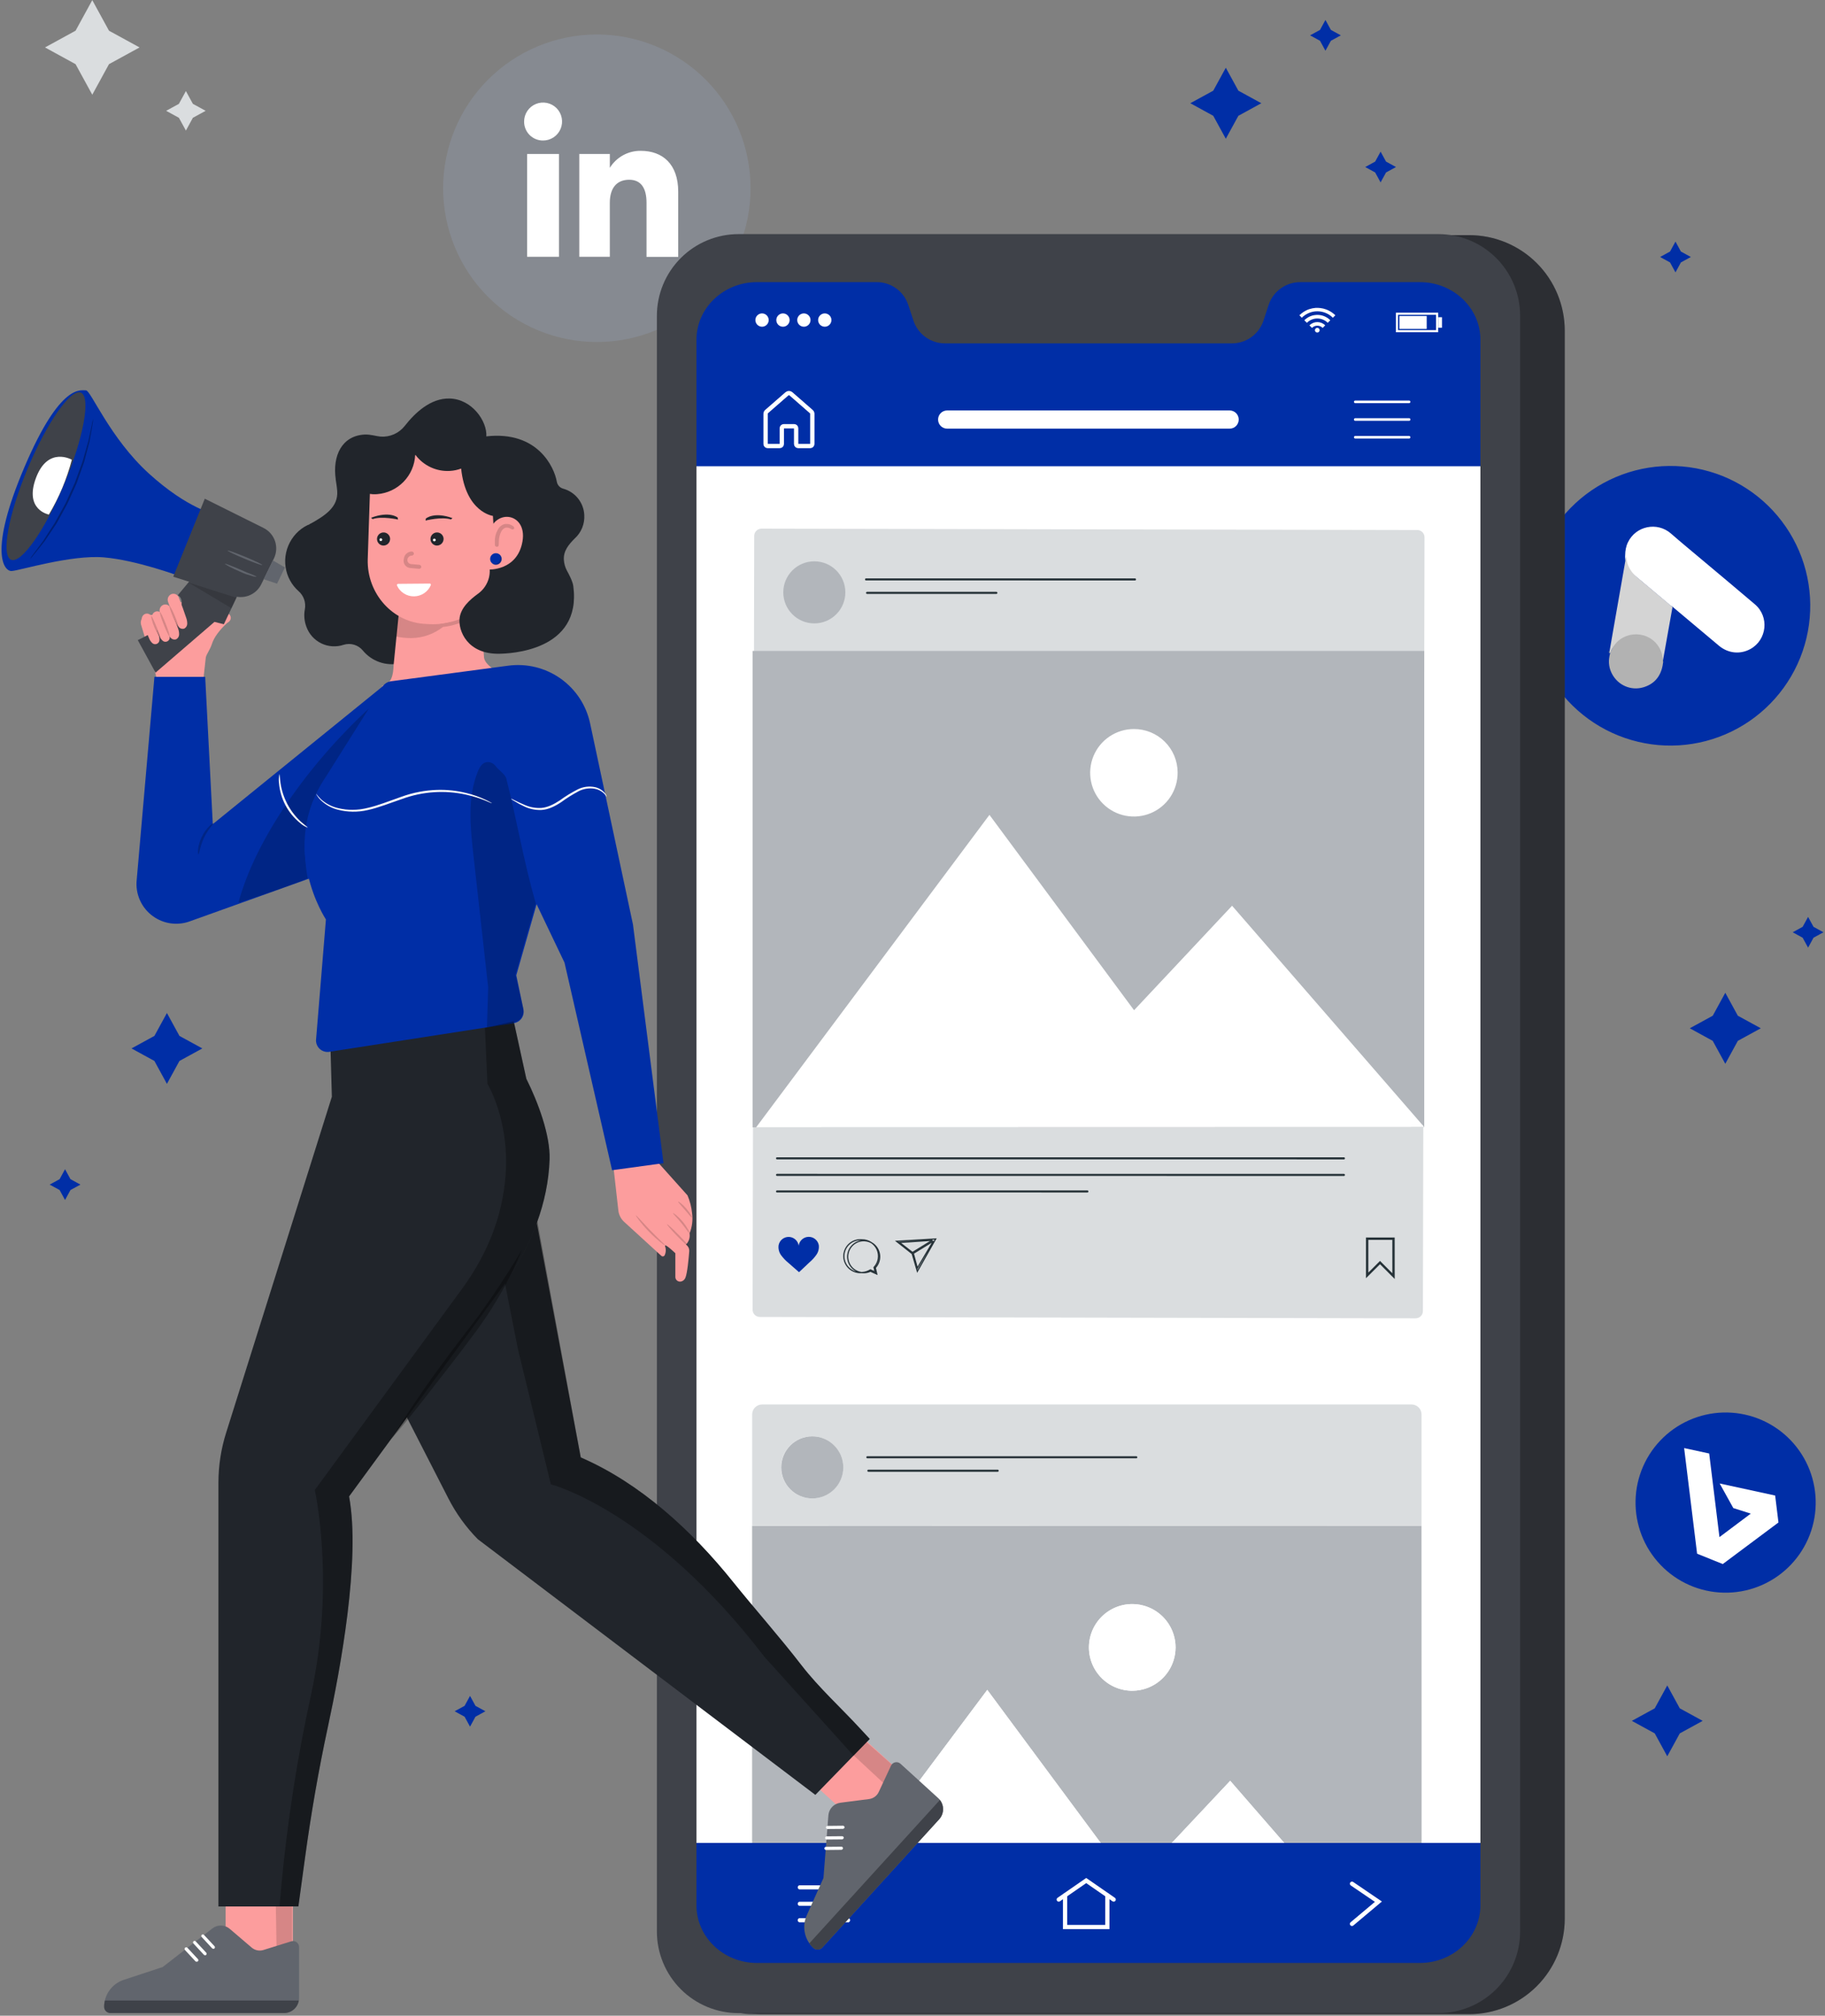 <?xml version="1.0" encoding="UTF-8"?> <svg xmlns="http://www.w3.org/2000/svg" xmlns:xlink="http://www.w3.org/1999/xlink" width="777px" height="858px" viewBox="0 0 777 858" version="1.1"><rect x="0" y="0" width="777" height="858" fill="#808080" stroke="none"/><title>social-media-marketing</title><g id="Page-1" stroke="none" stroke-width="1" fill="none" fill-rule="evenodd"><g id="social-media-marketing" transform="translate(0.656, 0.06)"><path d="M736.574,311.31 C729.544,314.729 721.914,316.73 714.114,317.199 C706.304,317.667 698.494,316.595 691.104,314.042 C683.714,311.489 676.904,307.507 671.054,302.321 C665.204,297.135 660.444,290.849 657.024,283.82 L657.024,283.82 C650.124,269.624 649.144,253.268 654.294,238.35 C659.454,223.432 670.324,211.173 684.524,204.27 C698.714,197.368 715.074,196.387 729.994,201.542 C744.904,206.697 757.164,217.567 764.074,231.76 L764.074,231.76 C770.974,245.956 771.954,262.312 766.794,277.23 C761.634,292.148 750.764,304.407 736.574,311.31 Z" id="Path" fill="#002EA6" fill-rule="nonzero"></path><g id="google-ads" transform="translate(710.543, 254.689) rotate(-20) translate(-710.543, -254.689) translate(676.081, 222.689)" fill-rule="nonzero"><path d="M22.662,8.059 C23.34,6.282 24.272,4.646 25.656,3.32 C31.191,-2.069 40.342,-0.715 44.098,6.056 C46.922,11.191 49.915,16.213 52.824,21.291 C57.682,29.727 62.596,38.162 67.397,46.626 C71.435,53.707 67.058,62.65 59.037,63.863 C54.123,64.597 49.52,62.34 46.978,57.939 C42.714,50.519 38.421,43.099 34.157,35.708 C34.072,35.538 33.959,35.397 33.846,35.256 C33.394,34.889 33.196,34.353 32.914,33.874 C31.022,30.545 29.073,27.244 27.181,23.943 C25.967,21.799 24.696,19.683 23.481,17.539 C22.38,15.62 21.872,13.533 21.928,11.332 C22.013,10.204 22.154,9.075 22.662,8.059" id="Path" fill="#FFFFFF"></path><path d="M22.899,8.675 C22.647,9.685 22.423,10.695 22.367,11.761 C22.283,14.118 22.871,16.306 24.047,18.354 C27.126,23.656 30.206,28.986 33.258,34.317 C33.538,34.793 33.762,35.27 34.042,35.719 C32.362,38.637 30.682,41.526 28.974,44.444 C26.622,48.512 24.271,52.608 21.891,56.675 C21.779,56.675 21.751,56.619 21.723,56.535 C21.695,56.311 21.779,56.114 21.835,55.89 C22.983,51.682 22.031,47.951 19.147,44.753 C17.384,42.817 15.144,41.723 12.568,41.358 C9.209,40.881 6.241,41.751 3.581,43.855 C3.105,44.22 2.797,44.753 2.238,45.033 C2.126,45.033 2.07,44.977 2.042,44.893 C3.385,42.564 4.701,40.236 6.045,37.907 C11.588,28.257 17.132,18.606 22.703,8.984 C22.759,8.872 22.843,8.788 22.899,8.675" id="Path" fill="#D4D4D4"></path><path d="M2.887,44.473 C3.414,44.001 3.914,43.501 4.469,43.057 C11.215,37.725 21.348,41.585 22.819,50.027 C23.18,52.055 22.986,53.999 22.375,55.943 C22.347,56.109 22.319,56.248 22.264,56.415 C22.014,56.859 21.792,57.331 21.514,57.776 C19.043,61.858 15.407,63.886 10.632,63.58 C5.163,63.191 0.86,59.081 0.11,53.638 C-0.25,50.999 0.277,48.528 1.637,46.25 C1.915,45.751 2.248,45.306 2.553,44.806 C2.692,44.695 2.637,44.473 2.887,44.473" id="Path" fill="#B2B2B2"></path><path d="M2.112,44.168 C2.076,44.418 2.076,44.856 2.013,44.918 C2.004,44.481 2.04,44.231 2.076,43.918 L2.112,44.168" id="Path" fill="#FABC04"></path><path d="M22.275,56.543 C22.235,56.132 22.275,55.837 22.315,55.543 C22.325,55.602 22.345,55.72 22.355,55.779 L22.275,56.543" id="Path" fill="#E1C025"></path></g><path d="M253.454,145.52 C236.096,145.52 219.448,138.624 207.174,126.35 C194.9,114.076 188.004,97.428 188.004,80.07 C188.004,62.712 194.9,46.064 207.174,33.79 C219.448,21.516 236.096,14.62 253.454,14.62 C262.049,14.62 270.56,16.313 278.501,19.602 C286.442,22.891 293.657,27.712 299.734,33.79 C305.812,39.867 310.633,47.083 313.922,55.023 C317.211,62.964 318.904,71.475 318.904,80.07 C318.904,88.665 317.211,97.176 313.922,105.117 C310.633,113.057 305.812,120.272 299.734,126.35 C293.657,132.428 286.442,137.249 278.501,140.538 C270.56,143.827 262.049,145.52 253.454,145.52 Z" id="Path" fill="#868A91" fill-rule="nonzero"></path><polygon id="Path" fill="#FFFFFF" fill-rule="nonzero" points="237.324 65.48 223.774 65.48 223.774 109.24 237.324 109.24"></polygon><path d="M230.485,59.75 C232.086,59.766 233.656,59.305 234.996,58.427 C236.335,57.549 237.383,56.293 238.007,54.818 C238.631,53.343 238.802,51.716 238.499,50.143 C238.197,48.571 237.434,47.123 236.307,45.985 C235.18,44.847 233.741,44.07 232.171,43.752 C230.601,43.433 228.973,43.589 227.492,44.198 C226.011,44.807 224.744,45.842 223.853,47.173 C222.961,48.503 222.485,50.069 222.485,51.67 C222.474,52.727 222.674,53.776 223.071,54.756 C223.468,55.736 224.056,56.627 224.8,57.379 C225.544,58.13 226.429,58.726 227.405,59.133 C228.381,59.541 229.428,59.75 230.485,59.75 Z" id="Path" fill="#FFFFFF" fill-rule="nonzero"></path><path d="M258.975,86.27 C258.975,80.12 261.805,76.45 267.225,76.45 C272.225,76.45 274.605,79.97 274.605,86.27 L274.605,109.27 L288.095,109.27 L288.095,81.53 C288.095,69.81 281.455,64.15 272.175,64.14 C269.539,64.104 266.939,64.751 264.628,66.018 C262.316,67.285 260.372,69.129 258.985,71.37 L258.985,65.48 L245.985,65.48 L245.985,109.24 L258.985,109.24 L258.975,86.27 Z" id="Path" fill="#FFFFFF" fill-rule="nonzero"></path><path d="M325.345,100.03 L624.875,100.03 C635.664,100.03 646.004,104.315 653.634,111.942 C661.264,119.569 665.544,129.914 665.544,140.7 L665.544,816.61 C665.544,827.4 661.264,837.74 653.634,845.37 C646.004,853 635.664,857.28 624.875,857.28 L319.135,857.28 C313.539,857.28 308.172,855.06 304.215,851.1 C300.258,847.14 298.035,841.78 298.035,836.18 L298.035,127.31 C298.035,123.725 298.744,120.176 300.117,116.865 C301.491,113.554 303.503,110.546 306.039,108.013 C308.575,105.479 311.586,103.47 314.898,102.101 C318.211,100.731 321.761,100.03 325.345,100.03 L325.345,100.03 Z" id="Path" fill="#3F4249" fill-rule="nonzero"></path><path d="M325.345,100.03 L624.875,100.03 C635.664,100.03 646.004,104.315 653.634,111.942 C661.264,119.569 665.544,129.914 665.544,140.7 L665.544,816.61 C665.544,827.4 661.264,837.74 653.634,845.37 C646.004,853 635.664,857.28 624.875,857.28 L324.115,857.28 C317.199,857.28 310.565,854.53 305.674,849.64 C300.783,844.75 298.035,838.12 298.035,831.2 L298.035,127.31 C298.035,123.725 298.744,120.176 300.117,116.865 C301.491,113.554 303.503,110.546 306.039,108.013 C308.575,105.479 311.586,103.47 314.898,102.101 C318.211,100.731 321.761,100.03 325.345,100.03 L325.345,100.03 Z" id="Path" fill="#000000" fill-rule="nonzero" opacity="0.3"></path><polygon id="Path" fill="#FFFFFF" fill-rule="nonzero" points="636.324 110.52 291.446 110.52 291.446 838.6 636.324 838.6"></polygon><polygon id="Path" fill="#002EA6" fill-rule="nonzero" points="629.734 113.4 295.735 113.4 295.735 198.4 629.734 198.4"></polygon><path d="M604.574,737.01 L604.574,602.01 C604.574,600.883 604.127,599.802 603.33,599.005 C602.533,598.208 601.452,597.76 600.324,597.76 L323.824,597.76 C322.697,597.76 321.616,598.208 320.819,599.005 C320.022,599.802 319.574,600.883 319.574,602.01 L319.574,649.5 L604.574,649.43 L604.574,737.01 Z M345.164,637.75 C342.548,637.758 339.987,636.989 337.808,635.541 C335.628,634.093 333.928,632.03 332.921,629.615 C331.915,627.199 331.648,624.539 332.154,621.972 C332.661,619.405 333.918,617.045 335.766,615.193 C337.614,613.34 339.971,612.078 342.537,611.566 C345.103,611.054 347.763,611.315 350.181,612.315 C352.599,613.316 354.665,615.012 356.119,617.189 C357.572,619.365 358.346,621.923 358.344,624.54 C358.342,628.038 356.953,631.392 354.483,633.867 C352.013,636.343 348.662,637.739 345.164,637.75 L345.164,637.75 Z" id="Shape" fill="#DADDDF" fill-rule="nonzero"></path><path d="M604.555,649.44 L319.555,649.51 L319.555,834.18 L333.715,834.18 L419.675,719.24 L481.345,802.41 L523.105,757.94 L589.415,834.21 L604.595,834.21 L604.595,737.02 L604.555,649.44 Z M481.235,719.61 C477.593,719.576 474.043,718.466 471.031,716.418 C468.02,714.371 465.681,711.478 464.311,708.104 C462.941,704.729 462.599,701.025 463.33,697.458 C464.061,693.89 465.832,690.618 468.419,688.055 C471.006,685.492 474.293,683.751 477.868,683.053 C481.442,682.355 485.143,682.73 488.504,684.131 C491.866,685.533 494.737,687.897 496.757,690.928 C498.777,693.958 499.855,697.518 499.855,701.16 C499.844,703.594 499.354,706.003 498.413,708.247 C497.471,710.492 496.097,712.529 494.368,714.243 C492.638,715.956 490.589,717.312 488.335,718.233 C486.082,719.154 483.669,719.622 481.235,719.61 L481.235,719.61 Z" id="Shape" fill="#B2B6BB" fill-rule="nonzero"></path><polygon id="Path" fill="#FFFFFF" fill-rule="nonzero" points="481.315 802.41 419.685 719.24 333.735 834.18 589.415 834.2 523.095 757.93"></polygon><path d="M481.223,682.72 C477.582,682.756 474.032,683.868 471.022,685.917 C468.011,687.966 465.674,690.861 464.306,694.236 C462.937,697.611 462.598,701.315 463.331,704.882 C464.064,708.449 465.836,711.72 468.424,714.282 C471.013,716.844 474.301,718.582 477.876,719.279 C481.45,719.975 485.151,719.598 488.512,718.195 C491.872,716.792 494.743,714.425 496.761,711.394 C498.779,708.363 499.855,704.802 499.853,701.16 C499.842,698.726 499.35,696.318 498.408,694.073 C497.465,691.829 496.089,689.793 494.359,688.08 C492.629,686.368 490.578,685.013 488.324,684.093 C486.071,683.173 483.658,682.707 481.223,682.72 L481.223,682.72 Z" id="Path" fill="#FFFFFF" fill-rule="nonzero"></path><path d="M345.175,637.75 C352.471,637.75 358.385,631.836 358.385,624.54 C358.385,617.244 352.471,611.33 345.175,611.33 C337.879,611.33 331.965,617.244 331.965,624.54 C331.965,631.836 337.879,637.75 345.175,637.75 Z" id="Path" fill="#B2B6BB" fill-rule="nonzero"></path><line x1="368.614" y1="620.23" x2="483.124" y2="620.24" id="Path" stroke="#263238" stroke-width="0.88" stroke-linecap="round"></line><line x1="369.055" y1="625.96" x2="424.115" y2="625.96" id="Path" stroke="#263238" stroke-width="0.88" stroke-linecap="round"></line><polygon id="Path" fill="#002EA6" fill-rule="nonzero" points="629.704 784.4 295.703 784.4 295.703 843.4 629.704 843.4"></polygon><path d="M603.856,835.48 L321.606,835.48 C307.386,835.48 295.866,824.48 295.866,810.95 L295.866,144.56 C295.866,131.02 307.396,120.029 321.616,120.029 L372.426,120.029 C375.395,119.987 378.302,120.881 380.735,122.585 C383.167,124.288 385.001,126.715 385.976,129.52 L388.306,136.6 C389.28,139.406 391.114,141.834 393.546,143.539 C395.978,145.244 398.886,146.14 401.856,146.1 L523.656,146.1 C526.625,146.143 529.532,145.249 531.965,143.545 C534.397,141.842 536.231,139.415 537.206,136.61 L539.536,129.53 C540.511,126.725 542.345,124.298 544.777,122.595 C547.209,120.891 550.117,119.997 553.086,120.04 L603.896,120.04 C618.116,120.04 629.644,131.04 629.634,144.57 L629.634,810.96 C629.604,824.5 618.076,835.48 603.856,835.48 Z M279.016,134.35 L279.016,822.08 C279.016,831.3 282.678,840.14 289.197,846.66 C295.716,853.18 304.557,856.84 313.776,856.84 L611.776,856.84 C620.996,856.84 629.834,853.18 636.354,846.66 C642.874,840.14 646.544,831.3 646.544,822.08 L646.544,134.35 C646.544,125.131 642.884,116.29 636.364,109.771 C629.844,103.252 621.005,99.59 611.786,99.59 L313.786,99.59 C309.22,99.59 304.699,100.487 300.481,102.233 C296.262,103.979 292.429,106.539 289.2,109.767 C285.972,112.995 283.41,116.828 281.663,121.046 C279.915,125.263 279.016,129.784 279.016,134.35 L279.016,134.35 Z" id="Shape" fill="#3F4249" fill-rule="nonzero"></path><path d="M599.233,171.54 L576.343,171.54 C576.197,171.54 576.058,171.482 575.954,171.379 C575.851,171.276 575.793,171.136 575.793,170.99 C575.792,170.917 575.805,170.845 575.832,170.778 C575.86,170.711 575.9,170.65 575.951,170.598 C576.003,170.547 576.064,170.506 576.131,170.479 C576.199,170.452 576.271,170.439 576.343,170.44 L599.273,170.44 C599.346,170.44 599.417,170.454 599.484,170.482 C599.551,170.51 599.611,170.55 599.662,170.601 C599.713,170.652 599.754,170.713 599.781,170.78 C599.809,170.846 599.823,170.918 599.823,170.99 C599.823,171.066 599.808,171.141 599.778,171.21 C599.748,171.28 599.704,171.342 599.648,171.394 C599.593,171.445 599.528,171.485 599.456,171.51 C599.385,171.535 599.309,171.546 599.233,171.54 Z" id="Path" fill="#FFFFFF" fill-rule="nonzero"></path><path d="M599.234,179.07 L576.344,179.07 C576.271,179.071 576.199,179.058 576.132,179.031 C576.065,179.004 576.003,178.963 575.952,178.912 C575.901,178.861 575.86,178.799 575.833,178.732 C575.806,178.665 575.793,178.593 575.794,178.52 C575.79,178.445 575.801,178.371 575.827,178.3 C575.853,178.23 575.893,178.166 575.944,178.112 C575.996,178.057 576.058,178.014 576.126,177.985 C576.195,177.955 576.269,177.94 576.344,177.94 L599.274,177.94 C599.42,177.94 599.56,177.998 599.663,178.101 C599.766,178.204 599.824,178.344 599.824,178.49 C599.828,178.568 599.816,178.646 599.788,178.72 C599.76,178.793 599.716,178.859 599.66,178.914 C599.605,178.969 599.538,179.011 599.464,179.038 C599.391,179.065 599.312,179.076 599.234,179.07 Z" id="Path" fill="#FFFFFF" fill-rule="nonzero"></path><path d="M599.233,186.61 L576.343,186.61 C576.197,186.61 576.058,186.552 575.954,186.449 C575.851,186.346 575.793,186.206 575.793,186.06 C575.792,185.987 575.805,185.915 575.832,185.848 C575.86,185.78 575.9,185.719 575.951,185.668 C576.003,185.617 576.064,185.576 576.131,185.549 C576.199,185.522 576.271,185.509 576.343,185.51 L599.273,185.51 C599.419,185.51 599.559,185.568 599.662,185.671 C599.765,185.774 599.823,185.914 599.823,186.06 C599.823,186.136 599.808,186.211 599.778,186.28 C599.748,186.35 599.704,186.412 599.648,186.464 C599.593,186.515 599.528,186.555 599.456,186.58 C599.385,186.605 599.309,186.615 599.233,186.61 Z" id="Path" fill="#FFFFFF" fill-rule="nonzero"></path><path d="M334.394,167.57 L325.724,175.13 C325.584,175.255 325.472,175.41 325.398,175.582 C325.324,175.755 325.288,175.942 325.294,176.13 L325.294,188.94 C325.296,189.162 325.386,189.374 325.543,189.531 C325.7,189.688 325.912,189.777 326.134,189.78 L331.344,189.78 C331.567,189.78 331.782,189.692 331.941,189.535 C332.1,189.377 332.191,189.164 332.194,188.94 L332.194,182.22 C332.194,181.996 332.282,181.782 332.439,181.622 C332.596,181.463 332.81,181.373 333.034,181.37 L337.464,181.37 C337.687,181.373 337.901,181.463 338.058,181.622 C338.216,181.782 338.304,181.996 338.304,182.22 L338.304,188.94 C338.306,189.164 338.397,189.377 338.556,189.535 C338.715,189.692 338.93,189.78 339.154,189.78 L344.344,189.78 C344.566,189.777 344.778,189.688 344.935,189.531 C345.092,189.374 345.181,189.162 345.184,188.94 L345.184,176.09 C345.183,175.91 345.145,175.733 345.071,175.569 C344.997,175.405 344.889,175.259 344.754,175.14 L336.084,167.57 C335.849,167.367 335.549,167.255 335.239,167.255 C334.928,167.255 334.628,167.367 334.394,167.57 L334.394,167.57 Z" id="Path" stroke="#FFFFFF" stroke-width="1.84"></path><path d="M602.747,225.545 L323.557,224.96 C321.845,224.96 320.454,226.342 320.451,228.054 L319.761,557.403 C319.757,559.115 321.142,560.506 322.854,560.51 L602.044,561.094 C603.756,561.098 605.147,559.713 605.15,558.001 L605.84,228.652 C605.844,226.94 604.459,225.549 602.747,225.545 Z" id="Path" fill="#DADDDF" fill-rule="nonzero"></path><polygon id="Path" fill="#B2B6BB" fill-rule="nonzero" points="605.724 277.02 319.774 277.02 319.774 479.78 605.724 479.78"></polygon><polygon id="Path" fill="#FFFFFF" fill-rule="nonzero" points="321.285 479.77 420.605 346.79 482.175 429.95 523.905 385.47 605.745 479.7"></polygon><path d="M500.724,328.7 C500.759,332.39 499.698,336.008 497.674,339.093 C495.649,342.179 492.754,344.594 489.355,346.03 C485.956,347.467 482.206,347.862 478.583,347.164 C474.959,346.466 471.624,344.707 469.002,342.11 C466.38,339.513 464.589,336.196 463.856,332.579 C463.123,328.963 463.481,325.21 464.885,321.797 C466.288,318.384 468.675,315.465 471.741,313.411 C474.806,311.357 478.413,310.26 482.104,310.26 C484.537,310.248 486.949,310.716 489.202,311.636 C491.455,312.556 493.504,313.911 495.233,315.624 C496.962,317.336 498.337,319.372 499.279,321.616 C500.221,323.859 500.712,326.267 500.724,328.7 L500.724,328.7 Z" id="Path" fill="#FFFFFF" fill-rule="nonzero"></path><path d="M346.042,265.29 C353.338,265.29 359.252,259.376 359.252,252.08 C359.252,244.784 353.338,238.87 346.042,238.87 C338.747,238.87 332.832,244.784 332.832,252.08 C332.832,259.376 338.747,265.29 346.042,265.29 Z" id="Path" fill="#B2B6BB" fill-rule="nonzero"></path><polygon id="Path" stroke="#263238" points="592.644 543.13 586.894 537.36 581.414 542.82 581.414 527.19 592.634 527.19"></polygon><path d="M372.625,542.24 L369.935,541.04 C368.398,541.755 366.65,541.871 365.032,541.366 C363.413,540.86 362.042,539.77 361.185,538.307 C360.329,536.844 360.049,535.114 360.4,533.455 C360.751,531.797 361.708,530.329 363.084,529.339 C364.46,528.348 366.155,527.907 367.84,528.1 C369.524,528.294 371.075,529.108 372.19,530.385 C373.306,531.662 373.905,533.308 373.871,535.003 C373.836,536.698 373.171,538.319 372.005,539.55 L372.625,542.24 Z M366.345,527.68 C365.365,527.576 364.373,527.681 363.436,527.987 C362.499,528.293 361.637,528.794 360.907,529.456 C360.176,530.119 359.594,530.928 359.198,531.831 C358.803,532.734 358.602,533.711 358.61,534.697 C358.618,535.682 358.834,536.656 359.244,537.552 C359.654,538.449 360.249,539.249 360.989,539.9 C361.73,540.55 362.6,541.037 363.542,541.329 C364.484,541.62 365.476,541.709 366.455,541.59 C367.643,541.522 368.794,541.157 369.805,540.53 L369.915,540.47 L371.915,541.36 L371.465,539.41 L371.555,539.31 C372.471,538.311 373.075,537.066 373.291,535.728 C373.508,534.391 373.328,533.019 372.774,531.782 C372.22,530.545 371.316,529.498 370.173,528.769 C369.031,528.04 367.7,527.661 366.345,527.68 L366.345,527.68 Z" id="Shape" stroke="#263238" stroke-width="0.5"></path><path d="M381.043,528.3 L387.703,533.57 L389.903,541.09 L397.703,527.31 L381.043,528.3 Z M396.293,527.87 L387.833,533.07 L382.343,528.81 L396.293,527.87 Z M389.903,539.73 L388.193,533.45 L396.723,528.21 L389.903,539.73 Z" id="Shape" stroke="#263238" stroke-width="0.5"></path><path d="M347.933,529.87 C347.726,528.868 347.171,527.971 346.366,527.338 C345.562,526.705 344.559,526.377 343.536,526.411 C342.513,526.446 341.535,526.841 340.775,527.527 C340.015,528.213 339.522,529.146 339.383,530.16 C339.238,529.14 338.735,528.206 337.963,527.524 C337.191,526.842 336.202,526.458 335.172,526.439 C334.142,526.421 333.14,526.771 332.345,527.425 C331.55,528.08 331.014,528.996 330.833,530.01 C330.634,531.502 331.017,533.013 331.903,534.23 C332.783,535.428 333.811,536.51 334.963,537.45 L339.533,541.45 C341.073,540.05 342.383,538.73 343.913,537.32 C345.049,536.367 346.057,535.271 346.913,534.06 C347.773,532.844 348.138,531.346 347.933,529.87 L347.933,529.87 Z" id="Path" fill="#002EA6" fill-rule="nonzero"></path><line x1="330.172" y1="492.99" x2="571.522" y2="493" id="Path" stroke="#263238" stroke-width="0.88" stroke-linecap="round"></line><line x1="330.172" y1="500.03" x2="571.522" y2="500.05" id="Path" stroke="#263238" stroke-width="0.88" stroke-linecap="round"></line><line x1="330.172" y1="507.08" x2="462.302" y2="507.09" id="Path" stroke="#263238" stroke-width="0.88" stroke-linecap="round"></line><line x1="368.063" y1="246.57" x2="482.573" y2="246.58" id="Path" stroke="#263238" stroke-width="0.88" stroke-linecap="round"></line><line x1="368.504" y1="252.3" x2="423.554" y2="252.3" id="Path" stroke="#263238" stroke-width="0.88" stroke-linecap="round"></line><path d="M360.572,803.94 L339.692,803.94 C339.551,803.9 339.428,803.82 339.339,803.7 C339.251,803.58 339.203,803.44 339.203,803.29 C339.203,803.15 339.251,803.01 339.339,802.89 C339.428,802.77 339.551,802.69 339.692,802.65 L360.572,802.65 C360.713,802.69 360.837,802.77 360.925,802.89 C361.013,803.01 361.061,803.15 361.061,803.29 C361.061,803.44 361.013,803.58 360.925,803.7 C360.837,803.82 360.713,803.9 360.572,803.94 L360.572,803.94 Z" id="Path" stroke="#FFFFFF" stroke-width="0.45" fill="#FFFFFF" fill-rule="nonzero"></path><path d="M360.572,810.94 L339.692,810.94 C339.551,810.9 339.428,810.82 339.339,810.7 C339.251,810.58 339.203,810.44 339.203,810.29 C339.203,810.15 339.251,810.01 339.339,809.89 C339.428,809.77 339.551,809.69 339.692,809.65 L360.572,809.65 C360.713,809.69 360.837,809.77 360.925,809.89 C361.013,810.01 361.061,810.15 361.061,810.29 C361.061,810.44 361.013,810.58 360.925,810.7 C360.837,810.82 360.713,810.9 360.572,810.94 L360.572,810.94 Z" id="Path" stroke="#FFFFFF" stroke-width="0.45" fill="#FFFFFF" fill-rule="nonzero"></path><path d="M360.575,817.94 L339.695,817.94 C339.55,817.9 339.422,817.82 339.33,817.7 C339.238,817.58 339.188,817.44 339.188,817.29 C339.188,817.14 339.238,817 339.33,816.88 C339.422,816.76 339.55,816.68 339.695,816.64 L360.575,816.64 C360.716,816.68 360.84,816.76 360.928,816.88 C361.016,817 361.064,817.14 361.064,817.28 C361.064,817.43 361.016,817.57 360.928,817.69 C360.84,817.81 360.716,817.89 360.575,817.93 L360.575,817.94 Z" id="Path" stroke="#FFFFFF" stroke-width="0.45" fill="#FFFFFF" fill-rule="nonzero"></path><polyline id="Path" stroke="#FFFFFF" stroke-width="1.8" stroke-linecap="round" points="574.963 801.75 586.203 809.4 574.953 818.85"></polyline><polyline id="Path" stroke="#FFFFFF" stroke-width="1.8" stroke-linecap="round" points="470.805 806.69 470.795 820.19 452.805 820.19 452.805 806.69"></polyline><polyline id="Path" stroke="#FFFFFF" stroke-width="1.8" stroke-linecap="round" points="450.106 808.49 461.806 800.4 473.496 808.49"></polyline><path d="M567.885,134.12 C567.665,134.35 567.435,134.57 567.205,134.8 L566.815,135.19 C565.948,134.32 564.917,133.629 563.782,133.158 C562.646,132.686 561.429,132.444 560.2,132.444 C558.971,132.444 557.754,132.686 556.619,133.158 C555.484,133.629 554.453,134.32 553.585,135.19 L553.215,134.8 C552.985,134.57 552.755,134.35 552.535,134.12 L552.585,134.12 C552.875,133.87 553.155,133.6 553.455,133.35 C554.074,132.852 554.744,132.423 555.455,132.07 C556.298,131.656 557.193,131.357 558.115,131.18 C558.555,131.1 559.005,131.06 559.445,131 L560.615,131 L561.515,131.07 C562.35,131.166 563.169,131.364 563.955,131.66 C564.529,131.864 565.081,132.121 565.605,132.43 C566.166,132.746 566.695,133.114 567.185,133.53 C567.435,133.74 567.665,133.97 567.905,134.18 L567.885,134.12 Z" id="Path" fill="#FFFFFF" fill-rule="nonzero"></path><path d="M555.756,137.35 L554.676,136.27 C555.86,135.064 557.411,134.287 559.086,134.06 C560.288,133.878 561.516,133.983 562.67,134.365 C563.823,134.747 564.871,135.397 565.726,136.26 L564.636,137.34 C563.457,136.165 561.86,135.506 560.196,135.506 C558.532,135.506 556.935,136.165 555.756,137.34 L555.756,137.35 Z" id="Path" fill="#FFFFFF" fill-rule="nonzero"></path><path d="M563.554,138.43 L562.474,139.51 C562.176,139.209 561.82,138.971 561.429,138.81 C561.037,138.649 560.617,138.567 560.194,138.57 C559.771,138.567 559.352,138.65 558.962,138.813 C558.572,138.977 558.219,139.217 557.924,139.52 L556.844,138.44 C557.282,137.996 557.804,137.643 558.38,137.402 C558.955,137.161 559.573,137.036 560.197,137.035 C560.821,137.034 561.439,137.157 562.015,137.396 C562.591,137.636 563.114,137.987 563.554,138.43 L563.554,138.43 Z" id="Path" fill="#FFFFFF" fill-rule="nonzero"></path><path d="M561.176,140.49 C561.176,140.755 561.071,141.01 560.883,141.197 C560.696,141.385 560.441,141.49 560.176,141.49 C559.911,141.49 559.656,141.385 559.469,141.197 C559.281,141.01 559.176,140.755 559.176,140.49 C559.176,140.225 559.281,139.97 559.469,139.783 C559.656,139.595 559.911,139.49 560.176,139.49 C560.441,139.49 560.696,139.595 560.883,139.783 C561.071,139.97 561.176,140.225 561.176,140.49 Z" id="Path" fill="#FFFFFF" fill-rule="nonzero"></path><path d="M320.953,136.18 C320.953,135.62 321.119,135.073 321.43,134.608 C321.741,134.142 322.183,133.78 322.7,133.565 C323.217,133.351 323.787,133.295 324.336,133.404 C324.884,133.513 325.389,133.783 325.784,134.179 C326.18,134.575 326.45,135.079 326.559,135.628 C326.668,136.177 326.612,136.746 326.398,137.263 C326.184,137.78 325.821,138.222 325.356,138.533 C324.89,138.844 324.343,139.01 323.783,139.01 C323.033,139.01 322.313,138.712 321.782,138.181 C321.252,137.65 320.953,136.93 320.953,136.18 L320.953,136.18 Z" id="Path" fill="#FFFFFF" fill-rule="nonzero"></path><path d="M329.864,136.18 C329.864,135.62 330.03,135.072 330.341,134.607 C330.653,134.141 331.095,133.778 331.613,133.564 C332.131,133.35 332.7,133.295 333.249,133.405 C333.799,133.515 334.303,133.786 334.698,134.182 C335.094,134.579 335.362,135.084 335.47,135.634 C335.578,136.184 335.521,136.753 335.305,137.27 C335.089,137.787 334.725,138.228 334.259,138.538 C333.792,138.848 333.244,139.012 332.684,139.01 C332.312,139.01 331.945,138.937 331.602,138.794 C331.259,138.652 330.948,138.443 330.686,138.18 C330.424,137.917 330.216,137.605 330.075,137.262 C329.934,136.919 329.862,136.551 329.864,136.18 L329.864,136.18 Z" id="Path" fill="#FFFFFF" fill-rule="nonzero"></path><path d="M338.766,136.18 C338.766,135.62 338.932,135.073 339.243,134.608 C339.554,134.142 339.996,133.78 340.513,133.565 C341.03,133.351 341.599,133.295 342.148,133.404 C342.697,133.513 343.201,133.783 343.597,134.179 C343.993,134.575 344.262,135.079 344.372,135.628 C344.481,136.177 344.425,136.746 344.21,137.263 C343.996,137.78 343.634,138.222 343.168,138.533 C342.703,138.844 342.156,139.01 341.596,139.01 C340.845,139.01 340.126,138.712 339.595,138.181 C339.064,137.65 338.766,136.93 338.766,136.18 L338.766,136.18 Z" id="Path" fill="#FFFFFF" fill-rule="nonzero"></path><path d="M347.664,136.18 C347.664,135.62 347.83,135.073 348.141,134.608 C348.452,134.142 348.894,133.78 349.411,133.565 C349.928,133.351 350.497,133.295 351.046,133.404 C351.595,133.513 352.1,133.783 352.495,134.179 C352.891,134.575 353.161,135.079 353.27,135.628 C353.379,136.177 353.323,136.746 353.109,137.263 C352.895,137.78 352.532,138.222 352.067,138.533 C351.601,138.844 351.054,139.01 350.494,139.01 C349.744,139.01 349.024,138.712 348.493,138.181 C347.962,137.65 347.664,136.93 347.664,136.18 L347.664,136.18 Z" id="Path" fill="#FFFFFF" fill-rule="nonzero"></path><path d="M611.664,141.36 L593.664,141.36 L593.664,133.03 L611.664,133.03 L611.664,141.36 Z M594.574,140.46 L610.754,140.46 L610.754,133.94 L594.574,133.94 L594.574,140.46 Z" id="Shape" fill="#FFFFFF" fill-rule="nonzero"></path><polygon id="Path" fill="#FFFFFF" fill-rule="nonzero" points="606.774 134.44 595.164 134.44 595.164 139.95 606.774 139.95"></polygon><polygon id="Path" fill="#FFFFFF" fill-rule="nonzero" points="613.284 134.97 611.684 134.97 611.684 139.43 613.284 139.43"></polygon><path d="M522.865,174.65 L402.605,174.65 C400.467,174.65 398.735,176.383 398.735,178.52 L398.735,178.53 C398.735,180.667 400.467,182.4 402.605,182.4 L522.865,182.4 C525.002,182.4 526.735,180.667 526.735,178.53 L526.735,178.52 C526.735,176.383 525.002,174.65 522.865,174.65 Z" id="Path" fill="#FFFFFF" fill-rule="nonzero"></path><path d="M260.606,497.41 L262.606,515.18 C262.818,517.041 263.695,518.764 265.076,520.03 L280.906,534.49 C281.016,534.591 281.15,534.664 281.295,534.702 C281.44,534.739 281.592,534.741 281.738,534.706 C281.884,534.672 282.019,534.602 282.132,534.504 C282.245,534.405 282.332,534.28 282.386,534.14 C282.876,533.015 282.939,531.749 282.566,530.58 C281.706,528.42 286.876,533.38 286.876,533.38 L286.876,543.44 C286.87,543.74 286.931,544.038 287.056,544.31 C287.18,544.583 287.364,544.825 287.595,545.017 C287.825,545.209 288.096,545.347 288.387,545.42 C288.678,545.493 288.982,545.5 289.276,545.44 C289.718,545.343 290.128,545.133 290.465,544.829 C290.802,544.526 291.053,544.14 291.196,543.71 C291.986,541.71 292.546,535.71 292.786,532.63 C292.831,532.063 292.728,531.495 292.488,530.979 C292.248,530.464 291.879,530.02 291.416,529.69 L291.416,529.69 C292.022,529.072 292.474,528.32 292.736,527.495 C292.998,526.67 293.063,525.795 292.926,524.94 C294.029,522.206 294.397,519.231 293.996,516.31 C293.738,513.709 293.084,511.163 292.056,508.76 L276.586,491.48 L260.606,497.41 Z" id="Path" fill="#FC9D9D" fill-rule="nonzero"></path><g id="Group" opacity="0.15" transform="translate(270.086, 517.285)" fill="#000000" fill-rule="nonzero"><path d="M0.009,0.005 C-0.161,0.125 2.139,3.415 5.579,6.945 C9.019,10.475 12.239,12.875 12.369,12.715 C12.499,12.555 9.549,9.895 6.149,6.395 C2.749,2.895 0.189,-0.135 0.009,0.005 Z" id="Path"></path></g><g id="Group" opacity="0.15" transform="translate(283.336, 521.064)" fill="#000000" fill-rule="nonzero"><path d="M0.009,0.006 C-0.151,0.156 1.869,2.476 4.499,5.186 C7.129,7.896 9.409,9.966 9.569,9.816 C9.729,9.666 7.719,7.346 5.069,4.626 C2.419,1.906 0.179,-0.124 0.009,0.006 Z" id="Path"></path></g><g id="Group" opacity="0.15" transform="translate(285.906, 516.318)" fill="#000000" fill-rule="nonzero"><path d="M0.009,0.012 C-0.141,0.192 1.669,1.902 3.579,4.262 C5.489,6.622 6.829,8.732 7.039,8.612 C7.249,8.492 6.189,6.182 4.199,3.762 C2.209,1.342 0.139,-0.148 0.009,0.012 Z" id="Path"></path></g><g id="Group" opacity="0.15" transform="translate(288.082, 511.436)" fill="#000000" fill-rule="nonzero"><path d="M0.011,0.014 C-0.139,0.184 1.241,1.604 2.811,3.434 C4.381,5.264 5.611,6.824 5.811,6.704 C6.011,6.584 5.051,4.794 3.431,2.914 C1.811,1.034 0.151,-0.146 0.011,0.014 Z" id="Path"></path></g><path d="M95.844,260.94 C94.074,260.87 89.794,263.42 86.354,268.16 L86.174,268.37 C83.724,271.55 81.434,262.46 81.014,259.08 C80.93,258.557 80.731,258.059 80.43,257.623 C80.129,257.187 79.735,256.824 79.276,256.561 C78.816,256.297 78.304,256.139 77.776,256.1 C77.248,256.06 76.717,256.138 76.224,256.33 L64.864,261.65 L61.544,261.76 C60.75,262.039 60.089,262.602 59.688,263.342 C59.287,264.081 59.175,264.943 59.374,265.76 L64.814,283.7 L66.004,288.6 L85.894,289.44 L86.974,279.72 C87.314,278.3 88.824,276.32 89.434,274.41 C89.981,272.683 90.828,271.065 91.934,269.63 C93.137,267.995 94.508,266.49 96.024,265.14 C96.144,265.06 96.284,264.95 96.394,264.89 C96.646,264.75 96.868,264.559 97.044,264.33 C97.307,264.063 97.489,263.727 97.571,263.361 C97.652,262.995 97.629,262.613 97.504,262.26 C97.378,261.906 97.156,261.595 96.863,261.362 C96.57,261.128 96.216,260.982 95.844,260.94 Z" id="Path" fill="#FC9D9D" fill-rule="nonzero"></path><path d="M90.963,218.85 C90.963,218.85 79.383,216.63 62.753,201.52 C46.123,186.41 37.923,165.94 35.943,166.1 C33.963,166.26 25.203,162.49 9.753,198.76 C-5.697,235.03 1.033,243.16 4.303,243 C7.573,242.84 29.633,236 43.573,237.19 C57.513,238.38 75.573,245.11 75.573,245.11 L90.963,218.85 Z" id="Path" fill="#002EA6" fill-rule="nonzero"></path><path d="M115.956,237.67 L112.246,245.25 L110.576,248.64 C109.477,250.88 107.561,252.614 105.222,253.483 C102.883,254.351 100.3,254.29 98.006,253.31 L73.106,245.42 L86.536,212.22 L111.536,224.66 C113.843,225.804 115.602,227.815 116.431,230.253 C117.259,232.691 117.088,235.358 115.956,237.67 Z" id="Path" fill="#3F4249" fill-rule="nonzero"></path><path d="M102.074,250.02 L94.654,265.65 L90.654,264.65 L65.574,286.25 L58.004,272.41 C58.004,272.41 73.004,265.41 75.644,259.96 C78.284,254.51 75.014,253.34 75.014,253.34 L81.924,245.03 L102.074,250.02 Z" id="Path" fill="#3F4249" fill-rule="nonzero"></path><path d="M11.106,199.37 C2.896,219.01 -0.264,236.37 4.056,238.2 C8.376,240.03 18.526,225.55 26.736,205.9 C34.946,186.25 38.106,168.9 33.786,167.07 C29.466,165.24 19.346,179.73 11.106,199.37 Z" id="Path" fill="#3F4249" fill-rule="nonzero"></path><polygon id="Path" fill="#61656D" fill-rule="nonzero" points="117.293 248.4 111.633 246.49 115.543 238.5 120.653 241.48"></polygon><g id="Group" opacity="0.3" transform="translate(79.594, 247.9)" fill="#000000" fill-rule="nonzero"><polygon id="Path" opacity="0.5" points="0 5.68434189e-14 18.29 10.94 20.41 6.49"></polygon></g><path d="M110.994,240.45 C110.904,240.67 107.534,239.45 103.464,237.76 C99.394,236.07 96.164,234.5 96.264,234.29 C96.364,234.08 99.724,235.29 103.794,236.97 C107.864,238.65 111.084,240.23 110.994,240.45 Z" id="Path" fill="#61656D" fill-rule="nonzero"></path><path d="M108.546,245.44 C107.822,245.445 107.105,245.305 106.436,245.03 C105.796,244.86 105.036,244.63 104.196,244.37 C103.356,244.11 102.496,243.68 101.576,243.29 C97.866,241.7 95.026,240.12 95.116,239.92 C95.206,239.72 98.236,240.92 101.906,242.5 C102.826,242.89 103.686,243.32 104.486,243.63 C105.286,243.94 106.016,244.21 106.626,244.46 C107.836,244.94 108.576,245.32 108.546,245.44 Z" id="Path" fill="#61656D" fill-rule="nonzero"></path><path d="M29.924,195.63 C29.924,195.63 19.744,189.72 14.654,203.38 C9.564,217.04 20.154,218.97 20.154,218.97 C24.49,211.687 27.779,203.83 29.924,195.63 Z" id="Path" fill="#FFFFFF" fill-rule="nonzero"></path><path d="M39.022,178.15 C38.984,179.02 38.877,179.886 38.702,180.74 C38.432,182.4 38.052,184.81 37.492,187.74 L36.242,192.51 C36.022,193.37 35.782,194.25 35.542,195.16 C35.422,195.62 35.302,196.08 35.172,196.55 C35.042,197.02 34.852,197.48 34.692,197.95 C34.032,199.83 33.322,201.8 32.602,203.84 C32.422,204.35 32.232,204.84 32.052,205.39 C31.872,205.94 31.612,206.39 31.392,206.92 L29.992,210.02 L28.582,213.13 C28.342,213.64 28.142,214.13 27.872,214.64 L27.082,216.08 L24.082,221.55 C23.842,221.98 23.612,222.42 23.352,222.83 L22.562,224.03 L21.032,226.31 L18.272,230.41 C16.432,232.78 14.882,234.65 13.812,235.95 C13.291,236.663 12.712,237.331 12.082,237.95 C12.505,237.187 12.997,236.464 13.552,235.79 L17.792,230.08 L20.442,225.95 C20.922,225.22 21.442,224.45 21.922,223.66 L22.692,222.47 C22.942,222.06 23.162,221.62 23.402,221.19 L26.402,215.73 L27.182,214.3 C27.452,213.82 27.652,213.3 27.882,212.8 C28.342,211.8 28.812,210.75 29.272,209.71 L30.672,206.63 C30.892,206.12 31.152,205.63 31.332,205.11 C31.512,204.59 31.702,204.11 31.882,203.58 L34.012,197.74 C34.182,197.27 34.362,196.82 34.502,196.36 L34.892,194.99 C35.142,194.08 35.392,193.21 35.632,192.36 L36.972,187.64 C37.582,184.74 38.082,182.38 38.442,180.7 C38.561,179.835 38.755,178.981 39.022,178.15 Z" id="Path" fill="#000000" fill-rule="nonzero" opacity="0.3"></path><path d="M72.254,252.86 C71.658,253.132 71.187,253.619 70.935,254.224 C70.683,254.828 70.668,255.505 70.894,256.12 C71.764,258.59 73.174,262.47 74.234,264.82 C74.53,265.596 74.971,266.309 75.534,266.92 C75.81,267.216 76.162,267.43 76.552,267.537 C76.943,267.645 77.355,267.642 77.744,267.53 C78.135,267.337 78.465,267.039 78.698,266.671 C78.931,266.302 79.057,265.876 79.064,265.44 C79.072,264.555 78.913,263.676 78.594,262.85 C77.844,260.54 76.594,257.08 75.464,254.26 C75.35,253.953 75.176,253.673 74.951,253.435 C74.727,253.198 74.456,253.008 74.157,252.877 C73.857,252.746 73.534,252.677 73.207,252.674 C72.88,252.672 72.556,252.735 72.254,252.86 L72.254,252.86 Z" id="Path" fill="#FC9D9D" fill-rule="nonzero"></path><path d="M68.804,257.42 C68.21,257.694 67.74,258.181 67.486,258.784 C67.233,259.387 67.214,260.064 67.434,260.68 C68.314,263.15 69.724,267.03 70.784,269.38 C71.077,270.156 71.515,270.868 72.074,271.48 C72.349,271.778 72.701,271.993 73.092,272.101 C73.482,272.209 73.895,272.205 74.284,272.09 C74.676,271.899 75.008,271.602 75.241,271.233 C75.474,270.864 75.6,270.437 75.604,270 C75.617,269.114 75.457,268.235 75.134,267.41 C74.394,265.1 73.134,261.64 72.004,258.82 C71.891,258.514 71.718,258.234 71.495,257.996 C71.271,257.758 71.001,257.569 70.703,257.438 C70.404,257.307 70.081,257.238 69.755,257.235 C69.429,257.232 69.105,257.295 68.804,257.42 L68.804,257.42 Z" id="Path" fill="#FC9D9D" fill-rule="nonzero"></path><path d="M65.474,260.32 C64.943,260.538 64.517,260.954 64.286,261.48 C64.054,262.006 64.036,262.601 64.234,263.14 C65.024,265.28 66.304,268.64 67.234,270.68 C67.503,271.354 67.9,271.968 68.404,272.49 C68.652,272.779 68.983,272.983 69.352,273.074 C69.722,273.164 70.11,273.137 70.463,272.996 C70.816,272.855 71.116,272.607 71.321,272.286 C71.525,271.966 71.625,271.59 71.604,271.21 C71.606,270.443 71.46,269.682 71.174,268.97 C70.494,266.97 69.334,263.97 68.344,261.53 C68.234,261.26 68.071,261.014 67.865,260.807 C67.659,260.6 67.415,260.436 67.145,260.324 C66.876,260.211 66.587,260.153 66.295,260.152 C66.003,260.152 65.714,260.209 65.444,260.32 L65.474,260.32 Z" id="Path" fill="#FC9D9D" fill-rule="nonzero"></path><path d="M61.084,261.29 C60.552,261.51 60.126,261.928 59.895,262.455 C59.664,262.983 59.646,263.579 59.844,264.12 C60.644,266.27 61.924,269.65 62.844,271.7 C63.114,272.378 63.515,272.997 64.024,273.52 C64.274,273.808 64.607,274.01 64.977,274.1 C65.347,274.189 65.736,274.161 66.089,274.019 C66.442,273.877 66.742,273.628 66.948,273.308 C67.153,272.987 67.253,272.61 67.234,272.23 C67.246,271.459 67.099,270.693 66.804,269.98 C66.124,267.98 64.964,264.98 63.964,262.51 C63.853,262.238 63.69,261.99 63.483,261.781 C63.276,261.572 63.03,261.406 62.758,261.292 C62.487,261.179 62.196,261.12 61.901,261.12 C61.607,261.12 61.316,261.177 61.044,261.29 L61.084,261.29 Z" id="Path" fill="#FC9D9D" fill-rule="nonzero"></path><path d="M75.343,267.02 C75.103,267.12 74.073,265.18 73.033,262.68 C71.993,260.18 71.333,258.09 71.573,258 C71.813,257.91 72.833,259.84 73.873,262.33 C74.913,264.82 75.533,266.94 75.343,267.02 Z" id="Path" fill="#000000" fill-rule="nonzero" opacity="0.15"></path><path d="M71.523,270.8 C71.293,270.9 70.183,268.66 69.053,265.8 C67.923,262.94 67.193,260.55 67.433,260.45 C67.673,260.35 68.773,262.59 69.903,265.45 C71.033,268.31 71.763,270.71 71.523,270.8 Z" id="Path" fill="#000000" fill-rule="nonzero" opacity="0.15"></path><path d="M67.592,271.31 C67.372,271.42 66.152,269.55 65.102,267.01 C64.052,264.47 63.562,262.28 63.802,262.2 C64.042,262.12 64.902,264.2 65.942,266.65 C66.982,269.1 67.822,271.19 67.592,271.31 Z" id="Path" fill="#000000" fill-rule="nonzero" opacity="0.15"></path><path d="M129.135,259.3 C128.673,261.751 128.888,264.282 129.755,266.62 C130.846,269.754 133.132,272.33 136.114,273.786 C139.096,275.242 142.533,275.459 145.675,274.39 C147.128,273.942 148.682,273.938 150.137,274.378 C151.593,274.818 152.884,275.682 153.845,276.86 C155.705,279.109 158.144,280.806 160.899,281.769 C163.654,282.731 166.62,282.922 169.475,282.32 C178.925,280.32 184.765,270.25 181.695,260.5 C180.629,257.038 178.447,254.026 175.489,251.935 C172.532,249.844 168.965,248.791 165.345,248.94 C162.914,249.078 160.546,249.765 158.418,250.947 C156.29,252.13 154.457,253.779 153.055,255.77 C152.036,253.748 150.51,252.025 148.625,250.77 C150.561,248.767 151.981,246.323 152.761,243.648 C153.542,240.974 153.66,238.15 153.105,235.42 C152.713,233.225 151.875,231.134 150.643,229.275 C149.412,227.416 147.813,225.828 145.945,224.611 C144.077,223.393 141.979,222.57 139.782,222.193 C137.584,221.817 135.332,221.894 133.165,222.42 C125.025,224.5 119.625,232.92 120.955,241.42 C121.543,245.34 123.49,248.929 126.455,251.56 C127.539,252.504 128.356,253.715 128.827,255.073 C129.297,256.431 129.403,257.888 129.135,259.3 L129.135,259.3 Z" id="Path" fill="#21252B" fill-rule="nonzero"></path><path d="M210.114,288.39 C213.384,285.99 206.164,283.96 205.444,280 L203.024,250.37 L200.734,238.94 L171.344,238.94 L166.934,282.94 C166.754,287.21 166.154,291.08 161.934,291.86 C161.924,291.86 186.854,305.44 210.114,288.39 Z" id="Path" fill="#FC9D9D" fill-rule="nonzero"></path><path d="M167.684,270.84 C169.933,271.311 172.226,271.546 174.524,271.54 C179.386,271.477 184.091,269.815 187.914,266.81 C192.046,266.38 196.033,265.049 199.594,262.91 C199.764,262.8 199.884,262.626 199.927,262.427 C199.97,262.229 199.933,262.021 199.824,261.85 C199.723,261.686 199.561,261.569 199.373,261.524 C199.186,261.479 198.988,261.51 198.824,261.61 C196.082,263.265 193.052,264.388 189.894,264.92 C189.674,264.92 189.444,265.05 189.214,265.05 C188.534,265.16 187.954,265.16 187.384,265.28 L187.154,265.28 C186.781,265.388 186.392,265.432 186.004,265.41 L182.924,265.41 C178.224,265.16 172.644,264.1 168.754,261.74 L167.684,270.84 Z" id="Path" fill="#000000" fill-rule="nonzero" opacity="0.15"></path><path d="M151.243,260.25 L173.813,248.61 L170.813,193.8 L151.423,196.29 L142.263,204 C142.263,204 142.783,207.08 142.913,208.9 C143.413,215.84 137.683,219.46 131.133,223.1 L151.243,260.25 Z" id="Path" fill="#21252B" fill-rule="nonzero"></path><path d="M155.903,238.08 L157.043,203.48 C157.068,201.994 157.386,200.528 157.978,199.165 C158.57,197.802 159.425,196.57 160.494,195.538 C161.563,194.506 162.825,193.695 164.208,193.151 C165.591,192.608 167.068,192.342 168.553,192.37 L202.343,193.66 C203.489,193.715 204.613,193.996 205.651,194.485 C206.688,194.975 207.619,195.665 208.39,196.514 C209.161,197.364 209.757,198.358 210.143,199.438 C210.53,200.518 210.7,201.664 210.643,202.81 L209.413,240.05 C208.933,254.66 197.063,266.12 182.803,265.64 L180.803,265.54 C166.643,265.05 155.543,252.69 155.903,238.08 Z" id="Path" fill="#FC9D9D" fill-rule="nonzero"></path><path d="M188.204,229.28 C188.186,228.732 188.008,228.202 187.69,227.755 C187.373,227.308 186.932,226.965 186.421,226.767 C185.909,226.57 185.352,226.527 184.816,226.645 C184.281,226.763 183.793,227.035 183.411,227.429 C183.03,227.822 182.773,228.319 182.673,228.858 C182.572,229.396 182.632,229.953 182.846,230.457 C183.059,230.962 183.417,231.392 183.874,231.695 C184.33,231.998 184.866,232.16 185.414,232.16 C186.165,232.147 186.881,231.836 187.404,231.296 C187.927,230.757 188.214,230.031 188.204,229.28 L188.204,229.28 Z" id="Path" fill="#21252B" fill-rule="nonzero"></path><path d="M184.844,229.78 C184.842,229.666 184.806,229.555 184.741,229.461 C184.676,229.367 184.585,229.294 184.479,229.251 C184.373,229.209 184.256,229.199 184.145,229.222 C184.033,229.246 183.93,229.302 183.85,229.383 C183.77,229.465 183.716,229.568 183.694,229.681 C183.673,229.793 183.685,229.909 183.729,230.014 C183.773,230.12 183.847,230.21 183.943,230.273 C184.038,230.336 184.149,230.37 184.264,230.37 C184.418,230.367 184.566,230.304 184.674,230.194 C184.783,230.083 184.844,229.935 184.844,229.78 L184.844,229.78 Z" id="Path" fill="#FFFFFF" fill-rule="nonzero"></path><polygon id="Path" fill="#FC9D9D" fill-rule="nonzero" points="367.228 740.123 347.946 761.299 366.305 778.017 385.587 756.84"></polygon><polygon id="Path" fill="#000000" fill-rule="nonzero" opacity="0.15" points="361.754 746.15 379.814 762.92 383.044 754.53 366.844 740.22"></polygon><path d="M382.713,750.67 L398.793,765.31 C399.414,765.872 399.918,766.551 400.275,767.308 C400.632,768.065 400.836,768.886 400.876,769.722 C400.915,770.559 400.788,771.395 400.502,772.182 C400.217,772.97 399.779,773.693 399.213,774.31 L349.443,828.94 C348.964,829.46 348.3,829.77 347.595,829.8 C346.889,829.84 346.199,829.59 345.673,829.12 C343.81,827.41 342.529,825.16 342.009,822.68 C341.489,820.21 341.756,817.64 342.773,815.32 L349.933,799.32 L352.033,772.63 C352.14,771.287 352.706,770.021 353.637,769.046 C354.568,768.072 355.806,767.448 357.143,767.28 L369.343,765.72 C370.226,765.606 371.067,765.272 371.787,764.748 C372.507,764.223 373.084,763.526 373.463,762.72 L378.713,751.46 C378.885,751.104 379.137,750.792 379.45,750.55 C379.763,750.308 380.128,750.143 380.516,750.066 C380.904,749.989 381.304,750.004 381.685,750.109 C382.067,750.214 382.419,750.406 382.713,750.67 L382.713,750.67 Z" id="Path" fill="#61656D" fill-rule="nonzero"></path><path d="M399.214,774.3 L349.444,828.94 C348.965,829.46 348.301,829.77 347.596,829.8 C346.89,829.84 346.2,829.59 345.674,829.12 C344.999,828.54 344.413,827.87 343.934,827.12 L399.504,766.12 C400.42,767.302 400.893,768.768 400.84,770.262 C400.787,771.757 400.212,773.186 399.214,774.3 L399.214,774.3 Z" id="Path" fill="#3F4249" fill-rule="nonzero"></path><path d="M358.745,778.14 C358.852,778.023 358.91,777.869 358.905,777.71 C358.902,777.622 358.882,777.535 358.845,777.454 C358.808,777.374 358.756,777.302 358.691,777.242 C358.625,777.182 358.549,777.136 358.465,777.107 C358.382,777.077 358.293,777.065 358.205,777.07 L351.645,777.14 C351.557,777.143 351.471,777.163 351.391,777.199 C351.312,777.235 351.24,777.287 351.18,777.351 C351.121,777.415 351.075,777.491 351.044,777.573 C351.014,777.655 351.001,777.743 351.005,777.83 C351.009,777.918 351.03,778.005 351.067,778.084 C351.104,778.164 351.157,778.236 351.222,778.295 C351.287,778.355 351.363,778.401 351.446,778.431 C351.529,778.461 351.617,778.474 351.705,778.47 L358.275,778.41 C358.451,778.359 358.612,778.267 358.745,778.14 Z" id="Path" fill="#FFFFFF" fill-rule="nonzero"></path><path d="M358.404,782.6 C358.511,782.48 358.569,782.33 358.564,782.17 C358.561,782.08 358.541,782 358.505,781.92 C358.469,781.84 358.417,781.77 358.353,781.71 C358.289,781.65 358.213,781.6 358.131,781.57 C358.049,781.54 357.962,781.53 357.874,781.53 L351.304,781.59 C351.215,781.59 351.128,781.61 351.047,781.65 C350.966,781.69 350.893,781.74 350.833,781.8 C350.772,781.87 350.724,781.94 350.693,782.03 C350.661,782.11 350.646,782.2 350.649,782.28 C350.652,782.37 350.672,782.46 350.708,782.54 C350.744,782.62 350.796,782.7 350.861,782.76 C350.925,782.82 351.001,782.86 351.084,782.9 C351.167,782.93 351.255,782.94 351.344,782.94 L357.914,782.88 C358.098,782.83 358.267,782.73 358.404,782.6 L358.404,782.6 Z" id="Path" fill="#FFFFFF" fill-rule="nonzero"></path><path d="M358.065,787.06 C358.152,786.96 358.209,786.85 358.227,786.72 C358.245,786.59 358.224,786.46 358.167,786.34 C358.109,786.23 358.018,786.13 357.906,786.07 C357.793,786.01 357.663,785.98 357.535,785.99 L350.965,786.05 C350.788,786.06 350.622,786.14 350.503,786.27 C350.383,786.4 350.319,786.57 350.325,786.75 C350.338,786.93 350.417,787.09 350.547,787.21 C350.678,787.33 350.848,787.39 351.025,787.39 L357.595,787.32 C357.687,787.31 357.776,787.28 357.857,787.24 C357.937,787.19 358.008,787.13 358.065,787.06 L358.065,787.06 Z" id="Path" fill="#FFFFFF" fill-rule="nonzero"></path><path d="M165.434,229.28 C165.417,228.732 165.238,228.202 164.921,227.755 C164.604,227.308 164.162,226.965 163.651,226.767 C163.14,226.57 162.582,226.527 162.047,226.645 C161.512,226.763 161.023,227.035 160.642,227.429 C160.261,227.822 160.004,228.319 159.903,228.858 C159.803,229.396 159.863,229.953 160.076,230.457 C160.29,230.962 160.647,231.392 161.104,231.695 C161.561,231.998 162.096,232.16 162.644,232.16 C163.396,232.147 164.111,231.836 164.634,231.296 C165.157,230.757 165.445,230.031 165.434,229.28 L165.434,229.28 Z" id="Path" fill="#21252B" fill-rule="nonzero"></path><path d="M162.063,229.65 C162.061,229.536 162.025,229.425 161.96,229.331 C161.895,229.237 161.804,229.164 161.698,229.121 C161.591,229.079 161.475,229.069 161.363,229.093 C161.252,229.116 161.149,229.172 161.069,229.254 C160.989,229.335 160.935,229.438 160.913,229.551 C160.891,229.663 160.904,229.779 160.948,229.884 C160.992,229.99 161.066,230.08 161.161,230.143 C161.257,230.206 161.368,230.24 161.483,230.24 C161.56,230.24 161.636,230.225 161.707,230.195 C161.778,230.165 161.842,230.122 161.896,230.067 C161.95,230.012 161.993,229.947 162.021,229.875 C162.05,229.804 162.064,229.727 162.063,229.65 L162.063,229.65 Z" id="Path" fill="#FFFFFF" fill-rule="nonzero"></path><g id="Group" opacity="0.15" transform="translate(171.172, 234.706)" fill="#000000" fill-rule="nonzero"><path d="M0.11,3.144 C0.179,2.259 0.591,1.435 1.258,0.849 C1.924,0.263 2.793,-0.04 3.68,0.004 C3.893,0.068 4.078,0.201 4.206,0.382 C4.335,0.563 4.399,0.782 4.39,1.004 C4.333,1.207 4.214,1.387 4.049,1.518 C3.883,1.649 3.681,1.725 3.47,1.734 C3.008,1.744 2.565,1.922 2.224,2.234 C1.883,2.547 1.669,2.974 1.62,3.434 C1.595,3.658 1.615,3.886 1.677,4.103 C1.74,4.32 1.845,4.522 1.986,4.699 C2.128,4.875 2.302,5.022 2.5,5.131 C2.698,5.24 2.915,5.309 3.14,5.334 L6.85,5.664 C7.054,5.726 7.233,5.851 7.361,6.022 C7.489,6.193 7.559,6.401 7.56,6.614 C7.503,6.817 7.384,6.997 7.219,7.128 C7.053,7.259 6.851,7.335 6.64,7.344 L2.93,7.014 C2.47,6.994 2.021,6.871 1.615,6.654 C1.21,6.437 0.858,6.131 0.587,5.759 C0.316,5.387 0.132,4.959 0.05,4.506 C-0.033,4.053 -0.012,3.588 0.11,3.144 L0.11,3.144 Z" id="Path"></path></g><path d="M182.285,248.34 C182.755,248.34 182.865,248.69 182.755,249.05 C182.147,250.445 181.148,251.635 179.878,252.474 C178.609,253.314 177.124,253.768 175.602,253.782 C174.08,253.796 172.587,253.368 171.302,252.552 C170.018,251.735 168.998,250.564 168.365,249.18 C168.332,249.102 168.319,249.018 168.326,248.935 C168.334,248.851 168.361,248.77 168.406,248.7 C168.451,248.629 168.513,248.57 168.586,248.528 C168.659,248.487 168.741,248.463 168.825,248.46 L182.285,248.34 Z" id="Path" fill="#FFFFFF" fill-rule="nonzero"></path><path d="M147.522,203.27 C148.638,205.563 150.426,207.462 152.649,208.713 C154.872,209.963 157.423,210.507 159.962,210.27 C164.218,209.937 168.206,208.063 171.179,205 C174.152,201.936 175.906,197.894 176.112,193.63 L176.272,193.63 C177.965,195.875 180.186,197.667 182.739,198.847 C185.291,200.026 188.095,200.556 190.902,200.39 C192.533,200.295 194.14,199.958 195.672,199.39 C197.672,218.08 209.212,219.54 209.212,219.54 C209.322,221.33 209.522,224.92 209.772,229.18 C209.952,232.07 206.532,233.47 208.182,235.56 L207.282,235.62 C207.772,236.32 206.482,237.21 206.832,238.01 C207.402,239.336 207.741,240.75 207.832,242.19 C207.909,243.378 207.811,244.57 207.542,245.73 C206.85,248.563 205.156,251.05 202.772,252.73 C199.332,255.24 195.552,258.63 195.022,263.03 C194.362,268.48 198.382,278.48 211.952,278.21 C215.862,278.14 247.182,277.3 243.422,249.37 C243.162,247.42 241.602,244.42 240.712,242.83 C239.955,241.407 239.512,239.839 239.412,238.23 C239.172,234.39 241.542,231.65 244.012,229.17 C245.408,227.91 246.5,226.35 247.209,224.608 C247.917,222.866 248.222,220.987 248.102,219.11 C247.971,216.537 247.03,214.072 245.414,212.066 C243.797,210.059 241.588,208.616 239.102,207.94 C238.412,207.751 237.791,207.367 237.313,206.836 C236.834,206.304 236.518,205.646 236.402,204.94 C235.332,198.83 228.252,183.21 206.402,185.68 C206.792,179.25 200.342,169.83 190.802,169.57 C182.642,169.34 175.972,175.74 171.702,181.19 C170.487,182.749 168.905,183.984 167.098,184.785 C165.291,185.586 163.313,185.927 161.342,185.78 C159.582,185.63 157.022,184.78 154.552,184.91 C145.032,185.43 140.772,193.73 142.312,204.16 L147.522,203.27 Z" id="Path" fill="#21252B" fill-rule="nonzero"></path><path d="M205.895,242.53 L207.115,228.65 C208.815,215.91 223.975,217.7 221.795,230.37 C219.615,243.04 207.275,242.37 207.275,242.37 L205.895,242.53 Z" id="Path" fill="#FC9D9D" fill-rule="nonzero"></path><path d="M153.492,566.01 L190.282,637.83 C193.545,644.196 197.761,650.026 202.782,655.12 L346.482,763.94 L369.642,740.12 L365.762,735.94 C357.702,727.17 347.872,718.22 340.602,708.79 C331.372,696.79 320.212,684.23 311.602,673.49 C293.762,651.21 271.702,631.16 246.602,620.3 L226.172,511.53 C222.862,493.349 214.492,476.469 202.022,462.83 L153.492,566.01 Z" id="Path" fill="#21252B" fill-rule="nonzero"></path><polygon id="Path" fill="#FC9D9D" fill-rule="nonzero" points="124.035 810.14 95.395 810.14 95.395 834.97 124.035 834.97"></polygon><polygon id="Path" fill="#000000" fill-rule="nonzero" opacity="0.15" points="116.766 810.14 117.206 836.25 123.686 835.17 123.686 810.31"></polygon><path d="M126.674,828.69 L126.674,850.44 C126.675,851.28 126.511,852.1 126.191,852.88 C125.872,853.65 125.402,854.35 124.81,854.94 C124.219,855.53 123.516,856 122.742,856.32 C121.969,856.64 121.14,856.8 120.304,856.8 L46.344,856.8 C45.639,856.8 44.964,856.52 44.466,856.02 C43.968,855.52 43.686,854.84 43.684,854.14 C43.692,851.61 44.493,849.15 45.973,847.1 C47.452,845.05 49.537,843.51 51.934,842.71 L68.614,837.21 L89.764,820.79 C90.825,819.96 92.141,819.52 93.489,819.55 C94.837,819.58 96.132,820.08 97.154,820.96 L106.524,828.96 C107.205,829.53 108.021,829.93 108.895,830.1 C109.77,830.28 110.674,830.23 111.524,829.96 L123.384,826.26 C123.764,826.14 124.166,826.12 124.557,826.19 C124.949,826.25 125.319,826.41 125.639,826.65 C125.958,826.88 126.218,827.19 126.398,827.55 C126.578,827.9 126.672,828.29 126.674,828.69 Z" id="Path" fill="#61656D" fill-rule="nonzero"></path><path d="M120.345,856.8 L46.345,856.8 C45.641,856.8 44.966,856.52 44.467,856.02 C43.969,855.52 43.688,854.84 43.685,854.14 C43.669,853.24 43.784,852.34 44.025,851.47 L126.555,851.47 C126.309,852.95 125.553,854.29 124.417,855.26 C123.282,856.24 121.841,856.78 120.345,856.8 L120.345,856.8 Z" id="Path" fill="#3F4249" fill-rule="nonzero"></path><path d="M90.226,829.46 C90.384,829.45 90.536,829.39 90.656,829.29 C90.78,829.16 90.849,828.99 90.849,828.81 C90.849,828.64 90.78,828.47 90.656,828.34 L86.186,823.53 C86.059,823.41 85.888,823.34 85.711,823.34 C85.533,823.34 85.363,823.41 85.236,823.53 C85.174,823.59 85.124,823.66 85.09,823.75 C85.057,823.83 85.039,823.91 85.039,824 C85.039,824.09 85.057,824.17 85.09,824.25 C85.124,824.34 85.174,824.41 85.236,824.47 L89.706,829.29 C89.865,829.38 90.043,829.44 90.226,829.46 L90.226,829.46 Z" id="Path" fill="#FFFFFF" fill-rule="nonzero"></path><path d="M86.694,832.21 C86.854,832.21 87.006,832.15 87.124,832.04 C87.248,831.91 87.318,831.74 87.318,831.56 C87.318,831.39 87.248,831.22 87.124,831.09 L82.654,826.28 C82.593,826.22 82.519,826.17 82.439,826.14 C82.358,826.1 82.272,826.09 82.184,826.09 C82.097,826.09 82.011,826.1 81.93,826.14 C81.849,826.17 81.776,826.22 81.714,826.28 C81.653,826.34 81.604,826.42 81.57,826.5 C81.537,826.58 81.52,826.66 81.52,826.75 C81.52,826.84 81.537,826.92 81.57,827 C81.604,827.08 81.653,827.16 81.714,827.22 L86.184,832.04 C86.341,832.13 86.514,832.19 86.694,832.21 Z" id="Path" fill="#FFFFFF" fill-rule="nonzero"></path><path d="M83.173,834.94 C83.332,834.94 83.486,834.88 83.603,834.77 C83.727,834.64 83.797,834.47 83.797,834.29 C83.797,834.12 83.727,833.95 83.603,833.82 L79.133,829.01 C79.067,828.94 78.99,828.89 78.904,828.86 C78.818,828.82 78.726,828.8 78.633,828.8 C78.54,828.8 78.448,828.82 78.363,828.86 C78.277,828.89 78.199,828.94 78.133,829.01 C78.067,829.08 78.015,829.15 77.98,829.24 C77.944,829.33 77.926,829.42 77.926,829.51 C77.926,829.6 77.944,829.69 77.98,829.78 C78.015,829.87 78.067,829.94 78.133,830.01 L82.603,834.82 C82.685,834.88 82.777,834.92 82.875,834.94 C82.974,834.96 83.075,834.96 83.173,834.94 L83.173,834.94 Z" id="Path" fill="#FFFFFF" fill-rule="nonzero"></path><path d="M219.872,574.27 L233.872,631.75 C233.872,631.75 276.932,642.68 324.872,705.26 L362.762,747.26 L369.662,740.16 L365.762,735.94 C357.702,727.17 347.872,718.22 340.602,708.79 C331.372,696.79 320.212,684.23 311.602,673.49 C293.762,651.21 271.702,631.16 246.602,620.3 L223.952,497.03 L211.242,530.56 L219.872,574.27 Z" id="Path" fill="#000000" fill-rule="nonzero" opacity="0.3"></path><path d="M233.344,493.45 C233.664,483.16 228.494,469.24 223.444,459.12 L217.744,433.12 L139.934,441.76 L140.634,466.76 L95.634,609.76 C93.464,616.611 92.355,623.754 92.344,630.94 L92.344,811.43 L126.394,811.43 L129.164,791.06 C131.724,772.23 134.954,753.49 138.964,734.91 C144.144,710.91 152.964,663.85 147.964,636.91 L215.184,545.13 C225.554,529.76 232.734,511.94 233.344,493.45 Z" id="Path" fill="#21252B" fill-rule="nonzero"></path><path d="M218.243,224.94 C218.118,225.113 217.935,225.235 217.727,225.282 C217.519,225.33 217.301,225.301 217.113,225.2 C216.757,224.926 216.35,224.727 215.915,224.614 C215.481,224.5 215.028,224.475 214.583,224.54 C213.739,224.863 213.056,225.506 212.683,226.33 C212.061,227.603 211.739,229.003 211.743,230.42 L211.673,231.88 C211.673,233.09 210.023,232.8 210.033,231.88 L210.033,230.56 C209.954,228.816 210.363,227.084 211.213,225.56 C211.483,224.957 211.88,224.419 212.377,223.984 C212.874,223.549 213.46,223.227 214.093,223.04 C214.74,222.918 215.406,222.934 216.047,223.086 C216.687,223.237 217.289,223.521 217.813,223.92 C217.984,224.023 218.117,224.177 218.194,224.36 C218.272,224.543 218.289,224.746 218.243,224.94 L218.243,224.94 Z" id="Path" fill="#000000" fill-rule="nonzero" opacity="0.15"></path><path d="M212.923,237.79 C212.909,237.308 212.753,236.841 212.475,236.447 C212.198,236.054 211.81,235.751 211.36,235.576 C210.911,235.402 210.42,235.364 209.95,235.467 C209.479,235.57 209.049,235.809 208.714,236.156 C208.378,236.502 208.153,236.939 208.065,237.413 C207.977,237.887 208.031,238.376 208.22,238.82 C208.408,239.263 208.724,239.641 209.126,239.906 C209.529,240.171 210.001,240.312 210.483,240.31 C211.14,240.297 211.765,240.025 212.222,239.553 C212.679,239.081 212.931,238.447 212.923,237.79 L212.923,237.79 Z" id="Path" fill="#002EA6" fill-rule="nonzero"></path><path d="M209.106,239.99 C209.514,240.317 210.035,240.472 210.556,240.42 C210.885,240.417 211.21,240.346 211.511,240.213 C211.812,240.079 212.083,239.886 212.306,239.645 C212.53,239.403 212.702,239.119 212.812,238.808 C212.922,238.498 212.967,238.168 212.946,237.84 C212.905,237.443 212.78,237.06 212.58,236.716 C212.38,236.371 212.109,236.072 211.786,235.84 C212.061,236.257 212.232,236.733 212.286,237.23 C212.306,237.587 212.255,237.945 212.135,238.282 C212.015,238.62 211.829,238.93 211.588,239.194 C211.346,239.459 211.055,239.672 210.73,239.823 C210.405,239.973 210.053,240.057 209.696,240.07 C209.576,239.94 209.346,239.94 209.106,239.99 Z" id="Path" fill="#000000" fill-rule="nonzero" opacity="0.15"></path><path d="M213.754,315.49 C213.914,315.49 213.914,313.49 214.454,310.25 C215.178,306.083 216.62,302.074 218.714,298.4 C221.104,294.06 224.394,290.84 227.354,289.6 C230.314,288.36 232.424,289 232.434,288.79 C232.007,288.548 231.525,288.417 231.034,288.41 C229.697,288.283 228.348,288.468 227.094,288.95 C223.874,290.09 220.304,293.47 217.854,297.95 C215.691,301.718 214.301,305.879 213.764,310.19 C213.344,313.45 213.644,315.5 213.754,315.49 Z" id="Path" fill="#263238" fill-rule="nonzero"></path><path d="M163.433,291.14 L89.943,350.73 L86.703,288.05 L65.093,288.05 L57.553,374.37 C57.22,377.361 57.694,380.387 58.925,383.134 C60.156,385.88 62.099,388.247 64.553,389.99 L64.553,389.99 C66.736,391.551 69.261,392.569 71.917,392.958 C74.572,393.348 77.283,393.098 79.823,392.23 L135.343,372.34 L163.433,291.14 Z" id="Path" fill="#002EA6" fill-rule="nonzero"></path><g id="Group" opacity="0.2" transform="translate(100.832, 301.02)" fill="#000000" fill-rule="nonzero"><path d="M56.12,-1.13686838e-13 C30.18,23.77 7.41,55.7 -5.68434189e-14,83.22 C11.48,79.46 22.35,75.81 29.52,72.82 C29.52,72.82 27.37,61.48 28.67,54.82 C30.27,46.66 34,40.82 48.55,14.07" id="Path"></path></g><path d="M165.744,289.94 L215.744,283.29 C223.577,282.245 231.516,284.193 237.974,288.746 C244.433,293.299 248.936,300.122 250.584,307.85 L268.834,393.46 L281.834,495.05 L259.944,498.05 L239.684,409.68 L227.804,384.83 L219.154,415.09 L222.154,429.39 C222.314,430.059 222.335,430.754 222.216,431.431 C222.097,432.109 221.841,432.755 221.464,433.33 C221.07,433.894 220.567,434.373 219.985,434.739 C219.403,435.104 218.753,435.35 218.074,435.46 L139.564,447.65 C138.856,447.762 138.132,447.719 137.443,447.521 C136.754,447.324 136.116,446.979 135.575,446.509 C135.034,446.039 134.602,445.456 134.31,444.802 C134.018,444.147 133.872,443.437 133.884,442.72 L138.104,391.31 C138.104,391.31 117.664,360.54 138.104,330.54 L162.214,292.23 C162.601,291.615 163.117,291.091 163.727,290.696 C164.336,290.3 165.025,290.042 165.744,289.94 L165.744,289.94 Z" id="Path" fill="#002EA6" fill-rule="nonzero"></path><g id="Group" opacity="0.2" transform="translate(199.649, 324.324)" fill="#000000" fill-rule="nonzero"><path d="M19.167,90.456 L27.807,60.196 C22.457,41.526 19.957,25.506 15.217,6.906 C14.797,5.236 11.847,3.256 10.857,1.906 C10.235,0.969 9.274,0.31 8.177,0.066 C5.367,-0.424 3.977,1.896 3.117,4.066 C-1.333,15.066 -0.093,27.416 1.217,39.196 C3.324,58.096 5.43,76.999 7.537,95.906 L7.017,112.906 L18.077,111.046 C18.077,111.046 23.487,109.966 22.407,104.566 L19.167,90.456 Z" id="Path"></path></g><g id="Group" opacity="0.2" transform="translate(83.622, 350.326)" fill="#000000" fill-rule="nonzero"><path d="M6.552,0.014 C6.762,0.244 4.282,2.564 2.552,6.254 C0.822,9.944 0.552,13.324 0.202,13.254 C-0.148,13.184 -0.248,9.684 1.642,5.784 C3.532,1.884 6.422,-0.196 6.552,0.014 Z" id="Path"></path></g><path d="M216.903,339.94 C217.337,340.339 217.825,340.676 218.353,340.94 C219.735,341.817 221.178,342.592 222.673,343.26 C224.921,344.316 227.391,344.813 229.873,344.71 C232.733,344.56 235.603,343.16 238.223,341.42 C240.582,339.692 243.061,338.135 245.643,336.76 C247.72,335.68 250.089,335.291 252.403,335.65 C253.961,335.9 255.404,336.627 256.533,337.73 C257.303,338.53 257.533,339.13 257.643,339.09 C257.521,338.484 257.233,337.923 256.813,337.47 C255.713,336.178 254.207,335.297 252.543,334.97 C250.072,334.478 247.509,334.83 245.263,335.97 C242.615,337.317 240.08,338.875 237.683,340.63 C235.103,342.34 232.423,343.63 229.803,343.84 C227.455,343.974 225.108,343.567 222.943,342.65 C219.173,341.08 216.983,339.72 216.903,339.94 Z" id="Path" fill="#FAFAFA" fill-rule="nonzero"></path><path d="M133.934,337.85 C133.934,337.85 134.034,338.12 134.314,338.57 C134.728,339.228 135.215,339.839 135.764,340.39 C137.816,342.43 140.379,343.881 143.184,344.59 C147.321,345.669 151.659,345.727 155.824,344.76 C160.524,343.76 165.384,341.76 170.524,340.03 C179.258,336.82 188.73,336.185 197.814,338.2 C204.814,339.76 208.664,342.05 208.754,341.84 C208.55,341.66 208.321,341.512 208.074,341.4 C207.406,341.012 206.718,340.658 206.014,340.34 C203.448,339.136 200.768,338.191 198.014,337.52 C193.905,336.498 189.676,336.04 185.444,336.16 C180.254,336.327 175.124,337.316 170.244,339.09 C165.064,340.89 160.244,342.87 155.674,343.87 C151.628,344.871 147.401,344.895 143.344,343.94 C140.619,343.317 138.098,342.013 136.014,340.15 C134.594,338.76 134.024,337.79 133.934,337.85 Z" id="Path" fill="#FAFAFA" fill-rule="nonzero"></path><path d="M118.345,329.41 C118.011,330.717 117.943,332.077 118.145,333.41 C118.424,336.646 119.348,339.793 120.863,342.667 C122.378,345.54 124.452,348.081 126.965,350.14 C127.948,351.055 129.104,351.766 130.365,352.23 C130.455,352.09 129.185,351.23 127.365,349.62 C122.75,345.312 119.726,339.572 118.785,333.33 C118.435,330.94 118.465,329.41 118.345,329.41 Z" id="Path" fill="#FAFAFA" fill-rule="nonzero"></path><path d="M129.166,791.02 C131.726,772.19 134.956,753.45 138.966,734.87 C144.146,710.87 152.966,663.81 147.966,636.87 L215.186,545.09 C225.506,529.77 232.686,511.91 233.276,493.46 C233.596,483.17 228.426,469.25 223.376,459.13 L218.016,434.68 L205.796,437.48 L206.876,461.26 C206.876,461.26 216.236,476.63 214.636,499.68 C213.406,517.41 206.986,533.3 196.636,547.74 L133.366,634.17 C133.366,634.17 142.186,673.17 131.806,721.17 C125.784,748.576 121.499,776.334 118.976,804.28 L118.356,811.35 L126.356,811.16 L129.166,791.02 Z" id="Path" fill="#000000" fill-rule="nonzero" opacity="0.3"></path><g id="Group" opacity="0.3" transform="translate(165.844, 532.04)" fill="#000000" fill-rule="nonzero"><path d="M55.66,0 C52.577,7.624 48.875,14.981 44.59,22 C42.5,25.54 40.18,28.94 37.83,32.31 C36.65,34.01 35.39,35.63 34.13,37.31 L30.46,42.21 L23.02,51.9 L19.24,56.71 C18,58.33 16.76,59.95 15.49,61.56 C10.49,68.01 5.37,74.39 0,80.56 C4.28,73.56 8.82,66.76 13.45,60.03 C18.08,53.3 23.02,46.75 27.91,40.18 L31.64,35.32 L33.5,32.9 L35.34,30.48 C37.8,27.27 40.14,23.95 42.45,20.61 C47.05,13.89 51.453,7.02 55.66,0 Z" id="Path"></path></g><path d="M191.964,220.46 C184.034,217.63 180.654,220.66 180.654,220.66 L180.524,221.52 C180.524,221.52 187.404,219.78 191.344,221.05 L191.964,220.46 Z" id="Path" fill="#21252B" fill-rule="nonzero"></path><path d="M157.344,220.33 C165.204,217.33 168.654,220.23 168.654,220.23 L168.804,221.09 C168.804,221.09 161.884,219.53 157.984,220.9 L157.344,220.33 Z" id="Path" fill="#21252B" fill-rule="nonzero"></path><path d="M720.344,675.35 C715.634,673.553 711.334,670.846 707.674,667.385 C704.014,663.923 701.074,659.775 699.014,655.176 C696.964,650.578 695.834,645.619 695.694,640.584 C695.554,635.548 696.404,630.535 698.204,625.83 L698.204,625.83 C701.834,616.33 709.094,608.661 718.384,604.511 C727.664,600.362 738.224,600.07 747.724,603.7 L747.724,603.7 C752.434,605.497 756.734,608.204 760.394,611.665 C764.054,615.126 766.994,619.275 769.054,623.873 C771.104,628.472 772.234,633.431 772.374,638.466 C772.514,643.501 771.664,648.515 769.864,653.22 L769.864,653.22 C766.234,662.72 758.974,670.388 749.684,674.538 C740.404,678.688 729.844,678.98 720.344,675.35 L720.344,675.35 Z" id="Path" fill="#002EA6" fill-rule="nonzero"></path><polygon id="Path" fill="#002EA6" fill-rule="nonzero" points="563.654 8.44 565.974 12.67 570.203 14.99 565.974 17.3 563.654 21.53 561.344 17.3 557.114 14.99 561.344 12.67"></polygon><polygon id="Path" fill="#002EA6" fill-rule="nonzero" points="712.684 102.78 714.994 107.01 719.224 109.33 714.994 111.64 712.684 115.88 710.364 111.64 706.134 109.33 710.364 107.01"></polygon><polygon id="Path" fill="#002EA6" fill-rule="nonzero" points="769.144 390.22 771.454 394.45 775.684 396.77 771.454 399.08 769.144 403.31 766.824 399.08 762.594 396.77 766.824 394.45"></polygon><polygon id="Path" fill="#002EA6" fill-rule="nonzero" points="587.134 64.49 589.454 68.72 593.684 71.04 589.454 73.35 587.134 77.58 584.824 73.35 580.594 71.04 584.824 68.72"></polygon><polygon id="Path" fill="#DADDDF" fill-rule="nonzero" points="78.492 38.7 81.462 44.14 86.902 47.11 81.462 50.08 78.492 55.52 75.512 50.08 70.082 47.11 75.512 44.14"></polygon><polygon id="Path" fill="#002EA6" fill-rule="nonzero" points="27.035 497.62 29.345 501.86 33.585 504.17 29.345 506.48 27.035 510.72 24.725 506.48 20.485 504.17 24.725 501.86"></polygon><polygon id="Path" fill="#002EA6" fill-rule="nonzero" points="199.464 721.81 201.774 726.04 206.004 728.35 201.774 730.67 199.464 734.9 197.144 730.67 192.914 728.35 197.144 726.04"></polygon><polygon id="Path" fill="#002EA6" fill-rule="nonzero" points="521.235 28.77 526.585 38.54 536.355 43.88 526.585 49.23 521.235 59 515.895 49.23 506.125 43.88 515.895 38.54"></polygon><polygon id="Path" fill="#DADDDF" fill-rule="nonzero" points="38.634 -5.68434189e-14 45.744 13.01 58.764 20.13 45.744 27.25 38.634 40.26 31.514 27.25 18.504 20.13 31.514 13.01"></polygon><polygon id="Path" fill="#002EA6" fill-rule="nonzero" points="733.894 422.52 739.234 432.29 749.014 437.63 739.234 442.98 733.894 452.75 728.544 442.98 718.774 437.63 728.554 432.29"></polygon><polygon id="Path" fill="#002EA6" fill-rule="nonzero" points="70.412 431.13 75.742 440.88 85.492 446.21 75.742 451.54 70.412 461.29 65.082 451.54 55.332 446.21 65.082 440.88"></polygon><polygon id="Path" fill="#002EA6" fill-rule="nonzero" points="709.184 717.35 714.514 727.1 724.264 732.43 714.514 737.77 709.184 747.52 703.854 737.76 694.104 732.43 703.854 727.1"></polygon><g id="bing-ads" transform="translate(737.344, 639.44) rotate(-7) translate(-737.344, -639.44) translate(719.344, 613.94)" fill="#FFFFFF" fill-rule="nonzero"><polygon id="Path" points="13.182 16.801 17.665 27.891 24.758 31.145 10.305 39.445 10.305 3.586 -1.13686838e-13 0 -1.13686838e-13 45.289 10.305 51 36 36.324 36 24.77"></polygon></g></g></g></svg> 